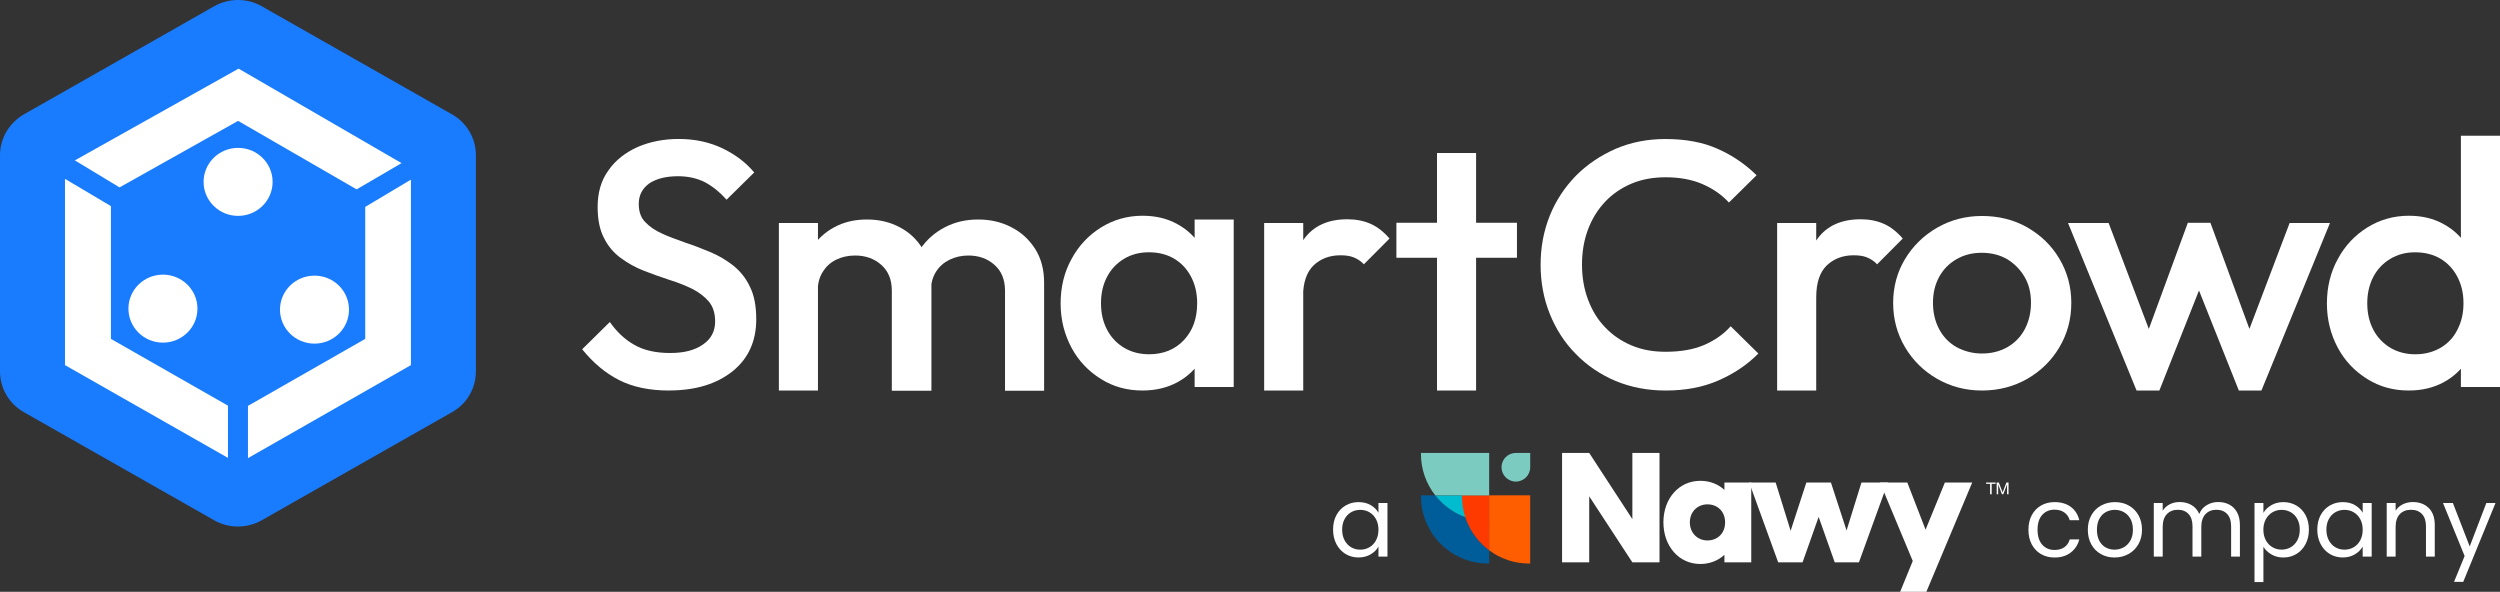 <?xml version="1.0" encoding="UTF-8"?>
<svg id="Layer_2" data-name="Layer 2" xmlns="http://www.w3.org/2000/svg" viewBox="0 0 1182.21 279.84">
  <rect x="0" y="0" width="1182.21" height="279.84" fill="#333333" stroke="none"/>
  <defs>
    <style>
      .cls-1 {
        fill: #015c9a;
      }

      .cls-2 {
        fill: #fff;
      }

      .cls-3 {
        fill: #197bfd;
      }

      .cls-4 {
        fill: #00bcce;
      }

      .cls-5 {
        fill: #ff5e00;
      }

      .cls-6 {
        fill: #ff3a00;
      }

      .cls-7 {
        fill: #7ccbc1;
      }
    </style>
  </defs>
  <g id="Layer_1-2" data-name="Layer 1">
    <g>
      <g>
        <path class="cls-2" d="M316.34,184.67c-9.24,0-17.16-1.66-23.64-4.97-6.48-3.31-12.24-8.16-17.4-14.54l13.08-12.89c3.24,4.61,7.08,8.28,11.52,10.76,4.44,2.6,10.2,3.9,17.04,3.9,6.48,0,11.64-1.3,15.48-4.02,3.84-2.6,5.76-6.27,5.76-10.88,0-3.9-.96-6.98-3-9.46-2.04-2.36-4.68-4.37-7.92-6.03-3.24-1.54-6.96-3.07-10.92-4.26-3.96-1.3-7.92-2.72-11.88-4.26-3.96-1.54-7.56-3.55-10.92-6.03-3.24-2.36-6-5.56-7.92-9.46-2.04-3.9-3-8.75-3-14.66,0-6.86,1.68-12.65,5.16-17.38,3.36-4.85,8.04-8.39,13.8-11,5.76-2.48,12.24-3.78,19.44-3.78,7.68,0,14.64,1.54,20.76,4.49,6.12,2.96,11.04,6.74,14.88,11.35l-13.08,12.89c-3.36-3.78-6.84-6.5-10.44-8.39-3.6-1.77-7.8-2.72-12.48-2.72-5.76,0-10.32,1.18-13.68,3.43-3.24,2.36-4.92,5.56-4.92,9.69,0,3.55.96,6.38,3,8.51,2.04,2.13,4.68,4.02,7.92,5.44,3.24,1.54,6.96,2.84,10.92,4.26,3.96,1.3,7.92,2.84,11.88,4.49,3.96,1.66,7.56,3.78,10.92,6.38,3.24,2.6,6,5.91,7.92,10.05,2.04,4.02,3,9.22,3,15.37,0,10.4-3.72,18.56-11.16,24.59-7.56,6.03-17.52,9.1-30.13,9.1Z"/>
        <path class="cls-2" d="M368.32,184.67v-79.21h18.48v79.21h-18.48ZM421.73,184.67v-47.17c0-5.32-1.68-9.34-5.04-12.3-3.36-2.96-7.44-4.37-12.36-4.37-3.36,0-6.36.71-9,2.01-2.64,1.3-4.68,3.19-6.24,5.67-1.56,2.48-2.4,5.44-2.4,8.98l-7.2-4.02c0-6.03,1.32-11.23,4.08-15.72,2.64-4.37,6.36-7.8,10.92-10.29,4.56-2.48,9.72-3.66,15.48-3.66s10.8,1.18,15.48,3.66c4.56,2.37,8.16,5.79,10.92,10.29,2.64,4.37,4.08,9.69,4.08,15.84v51.19h-18.72v-.12ZM475.26,184.67v-47.17c0-5.32-1.68-9.34-5.04-12.3-3.36-2.96-7.44-4.37-12.36-4.37-3.24,0-6.24.71-8.88,2.01-2.64,1.3-4.8,3.19-6.36,5.67-1.56,2.48-2.4,5.44-2.4,8.98l-10.44-4.02c.6-6.03,2.4-11.23,5.4-15.72,3-4.37,6.84-7.8,11.64-10.29,4.8-2.48,9.96-3.66,15.72-3.66s11.04,1.18,15.72,3.66c4.68,2.37,8.4,5.79,11.28,10.29,2.76,4.37,4.2,9.69,4.2,15.84v51.19h-18.48v-.12Z"/>
        <path class="cls-2" d="M540.32,184.67c-7.32,0-13.8-1.77-19.69-5.44-5.88-3.67-10.56-8.51-13.92-14.78-3.36-6.27-5.16-13.24-5.16-20.93s1.68-14.78,5.16-21.04c3.36-6.27,8.04-11.23,13.92-14.9,5.88-3.67,12.48-5.56,19.69-5.56,6.12,0,11.64,1.3,16.32,3.9,4.8,2.6,8.52,6.15,11.28,10.64,2.76,4.49,4.2,9.58,4.2,15.37v22.82c0,5.67-1.32,10.88-4.08,15.37-2.76,4.49-6.48,8.04-11.28,10.64-4.8,2.6-10.32,3.9-16.44,3.9ZM543.32,167.53c6.84,0,12.36-2.25,16.56-6.74,4.2-4.49,6.24-10.29,6.24-17.38,0-4.73-.96-8.87-2.88-12.53-1.92-3.66-4.56-6.5-7.92-8.51-3.36-2.01-7.44-3.07-12-3.07s-8.4,1.06-11.76,3.07c-3.36,2.01-6.12,4.85-8.04,8.51-1.92,3.67-2.88,7.8-2.88,12.53s.96,8.87,2.88,12.53c1.92,3.66,4.68,6.5,8.04,8.51,3.36,2.01,7.32,3.07,11.76,3.07ZM564.92,183.01v-21.28l3.24-19.27-3.24-19.15v-19.51h18.48v79.21h-18.48Z"/>
        <path class="cls-2" d="M597.8,184.67v-79.21h18.48v79.21h-18.48ZM616.16,140.57l-6.36-3.19c0-10.05,2.28-18.09,6.84-24.35,4.56-6.27,11.4-9.34,20.52-9.34,4.08,0,7.68.71,10.92,2.13,3.24,1.42,6.24,3.78,9,6.98l-12.12,12.18c-1.44-1.54-3.12-2.6-4.92-3.31-1.8-.71-3.84-.95-6.24-.95-5.16,0-9.36,1.66-12.72,4.85-3.24,3.19-4.92,8.16-4.92,15.01Z"/>
        <path class="cls-2" d="M660.33,121.89v-16.55h57.01v16.55h-57.01ZM679.54,184.67v-112.31h18.48v112.31h-18.48Z"/>
        <path class="cls-2" d="M787.57,184.67c-8.52,0-16.32-1.54-23.52-4.49-7.2-3.07-13.44-7.21-18.84-12.77-5.4-5.44-9.48-11.82-12.36-19.03-2.88-7.21-4.32-14.9-4.32-23.17s1.44-15.96,4.32-23.17c2.88-7.21,7.08-13.48,12.36-18.92,5.4-5.44,11.64-9.58,18.84-12.77,7.2-3.07,15-4.61,23.52-4.61,9.48,0,17.76,1.54,24.61,4.61,6.96,3.07,13.08,7.21,18.48,12.53l-13.08,12.89c-3.48-3.78-7.68-6.62-12.6-8.75-4.92-2.13-10.8-3.19-17.4-3.19-5.76,0-11.16.95-15.96,2.96-4.8,2.01-9,4.85-12.48,8.51-3.48,3.67-6.24,8.04-8.16,13.12-1.92,5.08-2.88,10.64-2.88,16.67s.96,11.59,2.88,16.67c1.92,5.08,4.56,9.46,8.16,13.12,3.48,3.66,7.68,6.5,12.48,8.51,4.8,2.01,10.08,2.96,15.96,2.96,7.2,0,13.2-1.06,18.24-3.19,4.92-2.13,9.24-5.08,12.6-8.87l13.08,12.89c-5.4,5.44-11.64,9.58-18.96,12.77-7.32,3.19-15.6,4.73-24.97,4.73Z"/>
        <path class="cls-2" d="M840.38,184.67v-79.21h18.48v79.21h-18.48ZM858.86,140.57l-6.36-3.19c0-10.05,2.28-18.09,6.84-24.35,4.56-6.27,11.4-9.34,20.52-9.34,4.08,0,7.68.71,10.92,2.13,3.24,1.42,6.24,3.78,9,6.98l-12.12,12.18c-1.44-1.54-3.12-2.6-4.92-3.31-1.8-.71-3.84-.95-6.24-.95-5.16,0-9.36,1.66-12.72,4.85-3.24,3.19-4.92,8.16-4.92,15.01Z"/>
        <path class="cls-2" d="M937.25,184.67c-7.81,0-14.89-1.89-21.25-5.56-6.36-3.66-11.4-8.63-15.12-14.9-3.72-6.27-5.64-13.24-5.64-20.93s1.92-14.66,5.64-20.81c3.72-6.15,8.76-11.11,15.12-14.78s13.45-5.56,21.25-5.56,15.12,1.77,21.48,5.44c6.36,3.66,11.4,8.51,15.12,14.78,3.73,6.27,5.64,13.24,5.64,20.93s-1.91,14.66-5.64,20.93c-3.72,6.27-8.76,11.23-15.12,14.9-6.37,3.66-13.57,5.56-21.48,5.56ZM937.25,167.17c4.56,0,8.64-1.06,12.12-3.07,3.48-2.01,6.24-4.85,8.16-8.51,1.92-3.66,2.89-7.8,2.89-12.41s-.96-8.75-3.01-12.18c-2.04-3.55-4.8-6.27-8.16-8.39-3.48-2.01-7.44-3.07-12.12-3.07s-8.52,1.06-12.01,3.07c-3.48,2.01-6.24,4.85-8.16,8.39-1.92,3.55-2.89,7.57-2.89,12.18s.96,8.75,2.89,12.41c1.92,3.67,4.68,6.5,8.16,8.51,3.73,2.01,7.68,3.07,12.13,3.07Z"/>
        <path class="cls-2" d="M1010.35,184.67l-32.41-79.21h19.2l21.85,57.58-5.64.12,21.24-57.81h10.68l21.25,57.81-5.65-.12,21.85-57.58h19.08l-32.41,79.21h-10.68l-21.85-54.86h6l-21.73,54.86h-10.79Z"/>
        <path class="cls-2" d="M1139.12,184.67c-7.32,0-13.8-1.77-19.68-5.44-5.88-3.66-10.56-8.51-13.92-14.78-3.36-6.27-5.16-13.24-5.16-20.93s1.68-14.78,5.16-21.04c3.36-6.27,8.04-11.23,13.92-14.9,5.88-3.67,12.48-5.56,19.68-5.56,6.13,0,11.64,1.3,16.32,3.9,4.81,2.6,8.52,6.15,11.29,10.64,2.75,4.49,4.2,9.58,4.2,15.37v22.82c0,5.67-1.33,10.88-4.08,15.37-2.76,4.49-6.48,8.04-11.29,10.64-4.8,2.6-10.32,3.9-16.44,3.9ZM1142.13,167.53c4.56,0,8.52-1.06,12-3.07,3.36-2.01,6.13-4.85,7.92-8.51,1.92-3.66,2.89-7.8,2.89-12.53s-.96-8.87-2.89-12.53c-1.91-3.66-4.56-6.5-7.92-8.51-3.36-2.01-7.44-3.07-12-3.07s-8.4,1.06-11.76,3.07c-3.36,2.01-6.13,4.85-8.05,8.51-1.91,3.67-2.88,7.8-2.88,12.53s.96,8.87,2.88,12.53c1.92,3.67,4.69,6.5,8.05,8.51,3.36,2.01,7.32,3.07,11.76,3.07ZM1182.21,183.01h-18.49v-21.28l3.25-19.27-3.25-19.15v-59.11h18.49v118.82Z"/>
        <path class="cls-3" d="M225.05,175.63v-102.27c0-7.92-4.32-15.37-11.28-19.27L123.87,3.01c-6.96-4.02-15.6-4.02-22.68,0L11.28,54.09c-6.96,4.02-11.28,11.35-11.28,19.27v102.27c0,7.92,4.32,15.37,11.28,19.27l89.9,51.07c6.96,4.02,15.6,4.02,22.68,0l89.9-51.07c6.96-3.9,11.28-11.23,11.28-19.27Z"/>
        <path class="cls-2" d="M77.05,162.03c9.01,0,16.32-7.2,16.32-16.08s-7.31-16.08-16.32-16.08-16.32,7.2-16.32,16.08,7.31,16.08,16.32,16.08Z"/>
        <path class="cls-2" d="M148.72,162.5c9.01,0,16.32-7.2,16.32-16.08s-7.31-16.08-16.32-16.08-16.32,7.2-16.32,16.08,7.31,16.08,16.32,16.08Z"/>
        <path class="cls-2" d="M112.59,102.09c9.02,0,16.32-7.2,16.32-16.08s-7.31-16.08-16.32-16.08-16.32,7.2-16.32,16.08,7.31,16.08,16.32,16.08Z"/>
        <path class="cls-2" d="M107.78,191.82l-55.33-31.57v-62.78l-21.72-12.89v88.08l77.06,43.86v-24.71Z"/>
        <path class="cls-2" d="M172.71,97.83v62.42l-55.45,31.68v24.71l77.06-43.98v-87.72l-21.6,12.89Z"/>
        <path class="cls-2" d="M56.54,88.61l56.05-31.45,56.05,32.39,21.24-12.41-77.06-44.69-77.42,43.39,21.12,12.77Z"/>
      </g>
      <g>
        <path class="cls-2" d="M631.96,243.62c1.05-1.96,2.49-3.48,4.33-4.56,1.83-1.08,3.88-1.62,6.13-1.62s4.15.48,5.78,1.43c1.63.96,2.85,2.16,3.65,3.61v-4.63h4.26v25.35h-4.26v-4.72c-.83,1.48-2.07,2.71-3.72,3.68-1.65.97-3.57,1.46-5.76,1.46s-4.29-.55-6.11-1.67-3.25-2.67-4.3-4.67c-1.05-2-1.57-4.29-1.57-6.85s.52-4.86,1.57-6.82ZM650.69,245.49c-.77-1.42-1.81-2.5-3.12-3.26-1.31-.75-2.75-1.13-4.33-1.13s-3.01.37-4.3,1.11-2.33,1.82-3.1,3.24c-.77,1.42-1.16,3.08-1.16,5s.38,3.63,1.16,5.07c.77,1.43,1.8,2.53,3.1,3.28s2.73,1.13,4.3,1.13,3.01-.38,4.33-1.13c1.31-.76,2.35-1.85,3.12-3.28.77-1.43,1.16-3.11,1.16-5.02s-.39-3.58-1.16-5Z"/>
        <g>
          <path class="cls-2" d="M960.79,243.62c1.05-1.96,2.5-3.48,4.37-4.56,1.87-1.08,4-1.62,6.41-1.62,3.11,0,5.68.76,7.7,2.27s3.35,3.61,4,6.29h-4.53c-.43-1.54-1.27-2.76-2.52-3.65-1.25-.89-2.8-1.34-4.65-1.34-2.41,0-4.35.83-5.83,2.47s-2.22,3.99-2.22,7.01.74,5.41,2.22,7.08c1.48,1.67,3.42,2.5,5.83,2.5,1.85,0,3.39-.43,4.63-1.29,1.23-.86,2.08-2.1,2.54-3.7h4.53c-.68,2.59-2.04,4.66-4.07,6.22-2.04,1.56-4.58,2.34-7.63,2.34-2.41,0-4.54-.54-6.41-1.62-1.87-1.08-3.32-2.61-4.37-4.58-1.05-1.97-1.57-4.29-1.57-6.94s.52-4.91,1.57-6.87Z"/>
          <path class="cls-2" d="M993.47,262.01c-1.93-1.08-3.44-2.61-4.53-4.6-1.09-1.99-1.64-4.29-1.64-6.92s.56-4.88,1.69-6.87c1.12-1.99,2.66-3.52,4.6-4.58,1.94-1.06,4.12-1.6,6.52-1.6s4.58.53,6.52,1.6c1.94,1.06,3.48,2.58,4.6,4.56,1.12,1.97,1.69,4.27,1.69,6.89s-.58,4.93-1.73,6.92c-1.16,1.99-2.72,3.52-4.7,4.6s-4.16,1.62-6.57,1.62-4.53-.54-6.45-1.62ZM1004.18,258.86c1.33-.71,2.4-1.77,3.21-3.19.82-1.42,1.23-3.15,1.23-5.18s-.4-3.76-1.2-5.18c-.8-1.42-1.85-2.47-3.14-3.17-1.3-.69-2.7-1.04-4.21-1.04s-2.95.35-4.23,1.04c-1.28.69-2.31,1.75-3.08,3.17-.77,1.42-1.16,3.15-1.16,5.18s.38,3.81,1.13,5.23c.75,1.42,1.76,2.47,3.03,3.17,1.26.69,2.65,1.04,4.16,1.04s2.93-.35,4.26-1.06Z"/>
          <path class="cls-2" d="M1054.23,238.62c1.54.82,2.76,2.04,3.65,3.68.89,1.63,1.34,3.62,1.34,5.97v14.94h-4.16v-14.34c0-2.53-.62-4.46-1.87-5.8-1.25-1.34-2.94-2.01-5.06-2.01s-3.93.7-5.23,2.1c-1.29,1.4-1.94,3.43-1.94,6.08v13.97h-4.16v-14.34c0-2.53-.62-4.46-1.87-5.8-1.25-1.34-2.94-2.01-5.06-2.01s-3.93.7-5.23,2.1c-1.3,1.4-1.94,3.43-1.94,6.08v13.97h-4.21v-25.35h4.21v3.65c.83-1.33,1.95-2.34,3.35-3.05,1.4-.71,2.95-1.06,4.65-1.06,2.13,0,4.01.48,5.64,1.43,1.63.96,2.85,2.36,3.65,4.21.71-1.79,1.88-3.18,3.52-4.16,1.63-.99,3.45-1.48,5.46-1.48s3.73.41,5.27,1.23Z"/>
          <path class="cls-2" d="M1074.05,238.9c1.65-.97,3.57-1.46,5.76-1.46s4.29.54,6.13,1.62c1.83,1.08,3.28,2.6,4.33,4.56,1.05,1.96,1.57,4.23,1.57,6.82s-.52,4.84-1.57,6.85c-1.05,2-2.49,3.56-4.33,4.67-1.83,1.11-3.88,1.67-6.13,1.67s-4.06-.49-5.71-1.46c-1.65-.97-2.91-2.18-3.77-3.63v16.7h-4.21v-37.37h4.21v4.67c.83-1.45,2.07-2.66,3.72-3.63ZM1086.37,245.45c-.77-1.42-1.81-2.5-3.12-3.24-1.31-.74-2.75-1.11-4.33-1.11s-2.97.38-4.28,1.13c-1.31.76-2.36,1.85-3.15,3.28s-1.18,3.09-1.18,4.97.39,3.58,1.18,5.02c.79,1.43,1.83,2.53,3.15,3.28,1.31.76,2.74,1.13,4.28,1.13s3.01-.38,4.33-1.13c1.31-.76,2.35-1.85,3.12-3.28.77-1.43,1.16-3.12,1.16-5.07s-.39-3.58-1.16-5Z"/>
          <path class="cls-2" d="M1097.38,243.62c1.05-1.96,2.49-3.48,4.33-4.56,1.83-1.08,3.88-1.62,6.13-1.62s4.15.48,5.78,1.43c1.63.96,2.85,2.16,3.65,3.61v-4.63h4.26v25.35h-4.26v-4.72c-.83,1.48-2.07,2.71-3.72,3.68-1.65.97-3.57,1.46-5.76,1.46s-4.29-.55-6.11-1.67-3.25-2.67-4.3-4.67c-1.05-2-1.57-4.29-1.57-6.85s.52-4.86,1.57-6.82ZM1116.12,245.49c-.77-1.42-1.81-2.5-3.12-3.26-1.31-.75-2.75-1.13-4.33-1.13s-3.01.37-4.3,1.11-2.33,1.82-3.1,3.24c-.77,1.42-1.16,3.08-1.16,5s.38,3.63,1.16,5.07c.77,1.43,1.8,2.53,3.1,3.28s2.73,1.13,4.3,1.13,3.01-.38,4.33-1.13c1.31-.76,2.35-1.85,3.12-3.28.77-1.43,1.16-3.11,1.16-5.02s-.39-3.58-1.16-5Z"/>
          <path class="cls-2" d="M1148.49,240.2c1.91,1.87,2.87,4.56,2.87,8.07v14.94h-4.16v-14.34c0-2.53-.63-4.46-1.9-5.8-1.26-1.34-2.99-2.01-5.18-2.01s-3.99.69-5.3,2.08-1.97,3.41-1.97,6.06v14.02h-4.21v-25.35h4.21v3.61c.83-1.29,1.97-2.3,3.4-3.01,1.43-.71,3.01-1.06,4.74-1.06,3.08,0,5.58.93,7.49,2.8Z"/>
          <path class="cls-2" d="M1180.09,237.86l-15.26,37.28h-4.35l5-12.21-10.22-25.07h4.67l7.96,20.54,7.86-20.54h4.35Z"/>
        </g>
        <g>
          <g>
            <path class="cls-1" d="M692.92,244.55c-5.66-2.05-10.56-5.66-14.21-10.31h-6.75c0,.15-.01.3-.01.45,0,17.57,14.24,31.8,31.8,31.8.15,0,.3,0,.45-.01v-6.26c-5.23-3.89-9.23-9.35-11.29-15.68"/>
            <path class="cls-4" d="M704.2,246.44v-12.19h-25.49c5.82,7.43,14.87,12.21,25.04,12.21.15,0,.3,0,.45-.01"/>
            <path class="cls-7" d="M723.61,214.18h-6.79c-3.75,0-6.78,3.04-6.78,6.78s3.04,6.78,6.78,6.78,6.79-3.04,6.79-6.78v-6.78h0Z"/>
            <path class="cls-6" d="M704.2,260.24v-26h-12.84c0,.15-.01.3-.01.45,0,10.46,5.05,19.75,12.86,25.54"/>
            <path class="cls-7" d="M704.2,234.24v-20.05h-32.25c0,.15-.01.3-.01.45,0,7.4,2.53,14.2,6.77,19.6h25.49Z"/>
            <path class="cls-5" d="M704.2,234.24v26c5.29,3.93,11.85,6.26,18.95,6.26.15,0,.3,0,.45-.01v-32.25h-19.4Z"/>
          </g>
          <polygon class="cls-2" points="941.08 228.8 939.2 228.8 939.2 228.18 943.71 228.18 943.71 228.8 941.83 228.8 941.83 233.73 941.08 233.73 941.08 228.8"/>
          <polygon class="cls-2" points="944.2 228.18 945.22 228.18 947 232.85 948.79 228.18 949.81 228.18 949.81 233.73 949.1 233.73 949.1 229.11 949.09 229.11 947.32 233.73 946.68 233.73 944.92 229.11 944.91 229.11 944.91 233.73 944.2 233.73 944.2 228.18"/>
          <polygon class="cls-2" points="771.92 214.18 771.92 245.48 751.51 214.18 738.68 214.18 738.68 265.93 751.51 265.93 751.51 234.7 771.92 265.93 784.75 265.93 784.75 214.18 771.92 214.18"/>
          <polygon class="cls-2" points="880.25 228.18 873.21 250.85 865.82 228.18 865.77 228.18 854.24 228.18 854.19 228.18 846.76 250.99 839.68 228.18 827.17 228.18 840.88 265.93 841.89 265.93 851.39 265.93 852.4 265.93 860.01 244.44 867.62 265.93 868.54 265.93 878.13 265.93 879.05 265.93 892.75 228.18 880.25 228.18"/>
          <path class="cls-2" d="M815.45,228.18v3.48c-2.95-2.71-6.84-4.27-11.3-4.29-10.11-.05-17.53,8.25-17.55,19.59-.02,11.36,7.42,19.76,17.45,19.74,4.5-.01,8.42-1.59,11.4-4.33v3.56h12.69v-37.75h-12.69ZM807.43,255.57c-4.79,0-8.34-3.63-8.33-8.57,0-4.92,3.55-8.52,8.38-8.5,4.88.02,8.31,3.55,8.3,8.55,0,4.99-3.46,8.51-8.34,8.52"/>
          <polygon class="cls-2" points="919.7 228.18 910.57 250.47 901.94 228.18 889.02 228.18 904.51 265.28 898.55 279.84 910.95 279.84 932.63 228.18 919.7 228.18"/>
        </g>
      </g>
    </g>
  </g>
</svg>